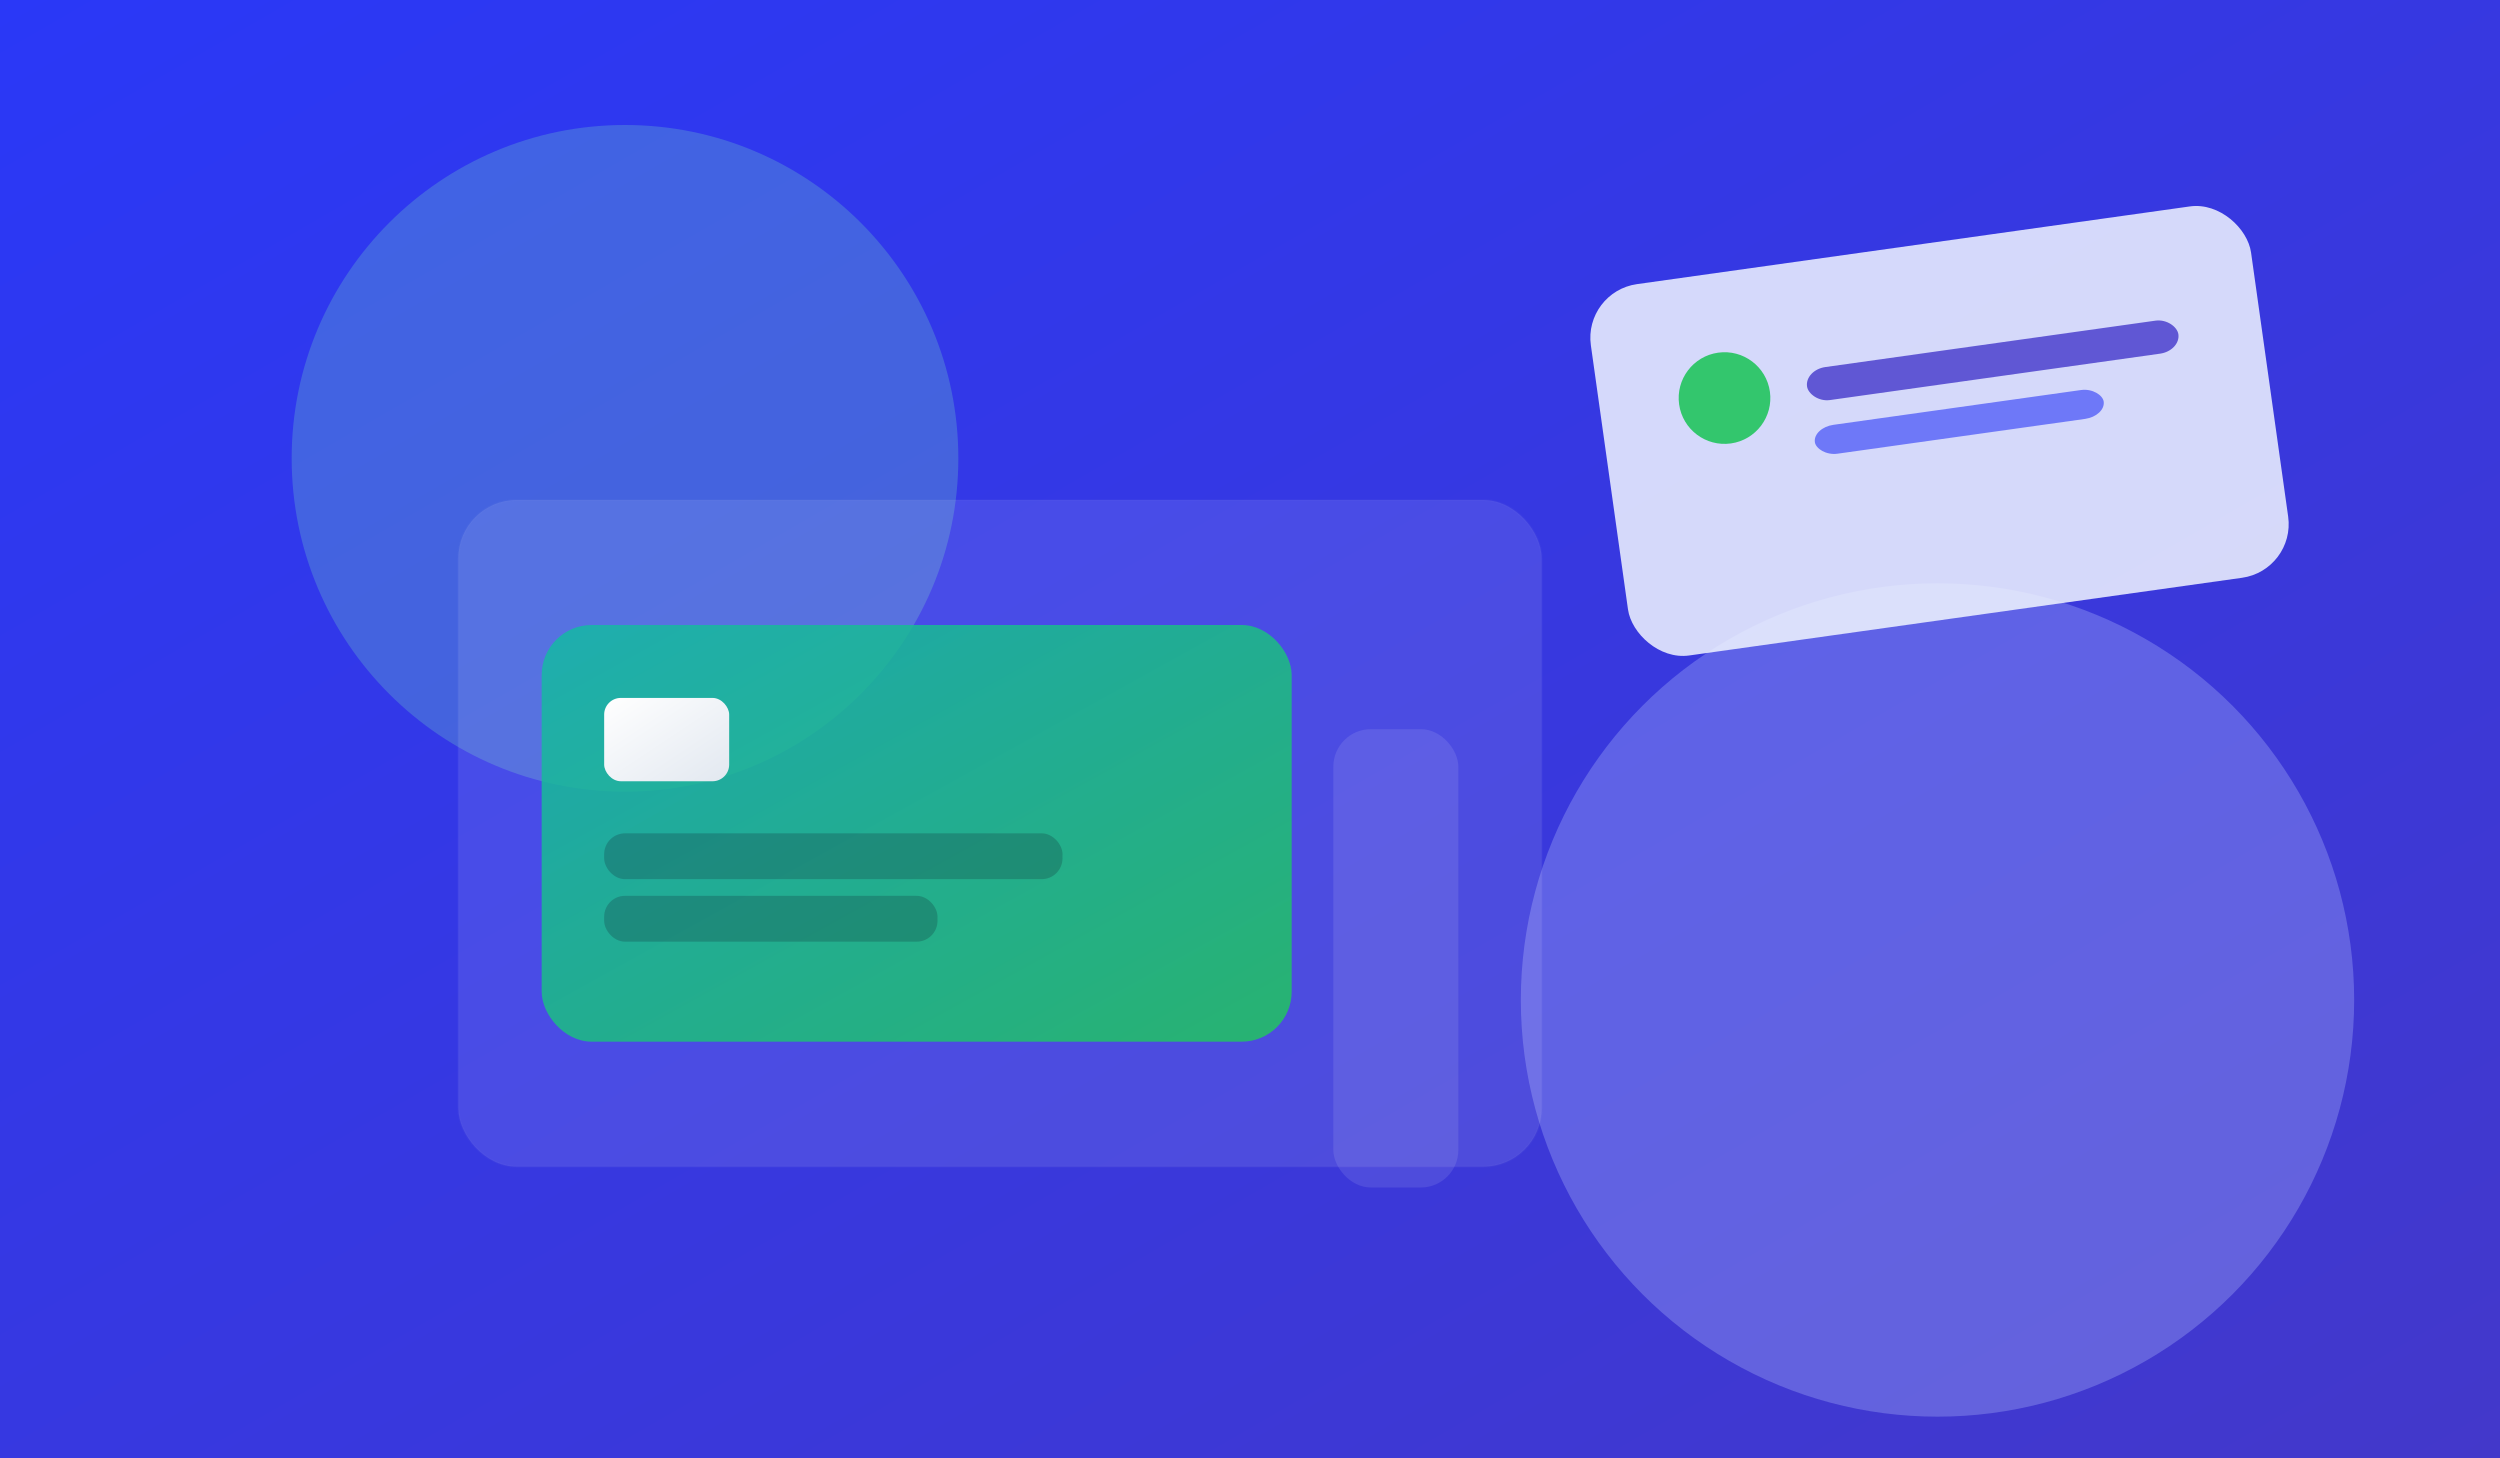 <svg xmlns="http://www.w3.org/2000/svg" width="1200" height="700" viewBox="0 0 1200 700">
<rect x="0" y="0" width="1200" height="700" fill="#808080" stroke="none"/>
<defs>
<linearGradient id="bg" x1="0" y1="0" x2="1" y2="1">
<stop offset="0" stop-color="#2a38f7"/>
<stop offset="1" stop-color="#4338ca"/>
</linearGradient>
<linearGradient id="card" x1="0" y1="0" x2="1" y2="1">
<stop offset="0" stop-color="#14b8a6"/>
<stop offset="1" stop-color="#22c55e"/>
</linearGradient>
<linearGradient id="chip" x1="0" y1="0" x2="1" y2="1">
<stop offset="0" stop-color="#ffffff"/>
<stop offset="1" stop-color="#e2e8f0"/>
</linearGradient>
</defs>
<rect width="1200" height="700" fill="url(#bg)"/>
<circle cx="300" cy="220" r="160" fill="#7ee4c1" opacity="0.25"/>
<circle cx="930" cy="480" r="200" fill="#b9c5ff" opacity="0.3"/>
<g transform="translate(220,240)">
<rect rx="28" ry="28" width="520" height="320" fill="#ffffff" opacity="0.10" stroke="#e5e7eb" stroke-opacity="0.25"/>
<rect rx="24" ry="24" x="40" y="60" width="360" height="200" fill="url(#card)" opacity="0.85"/>
<rect rx="8" ry="8" x="70" y="95" width="60" height="40" fill="url(#chip)"/>
<rect rx="10" ry="10" x="70" y="160" width="220" height="22" fill="#0f172a" opacity="0.22"/>
<rect rx="10" ry="10" x="70" y="190" width="160" height="22" fill="#0f172a" opacity="0.22"/>
<rect rx="18" ry="18" x="420" y="110" width="60" height="220" fill="#ffffff" opacity="0.10"/>
</g>
<g transform="translate(760,140) rotate(-8)">
<rect rx="26" ry="26" width="320" height="180" fill="#f1f5ff" opacity="0.85"/>
<circle cx="60" cy="60" r="22" fill="#22c55e" opacity="0.9"/>
<rect rx="10" ry="10" x="100" y="52" width="180" height="16" fill="#4338ca" opacity="0.8"/>
<rect rx="10" ry="10" x="100" y="80" width="140" height="14" fill="#2a38f7" opacity="0.6"/>
</g>
</svg>
